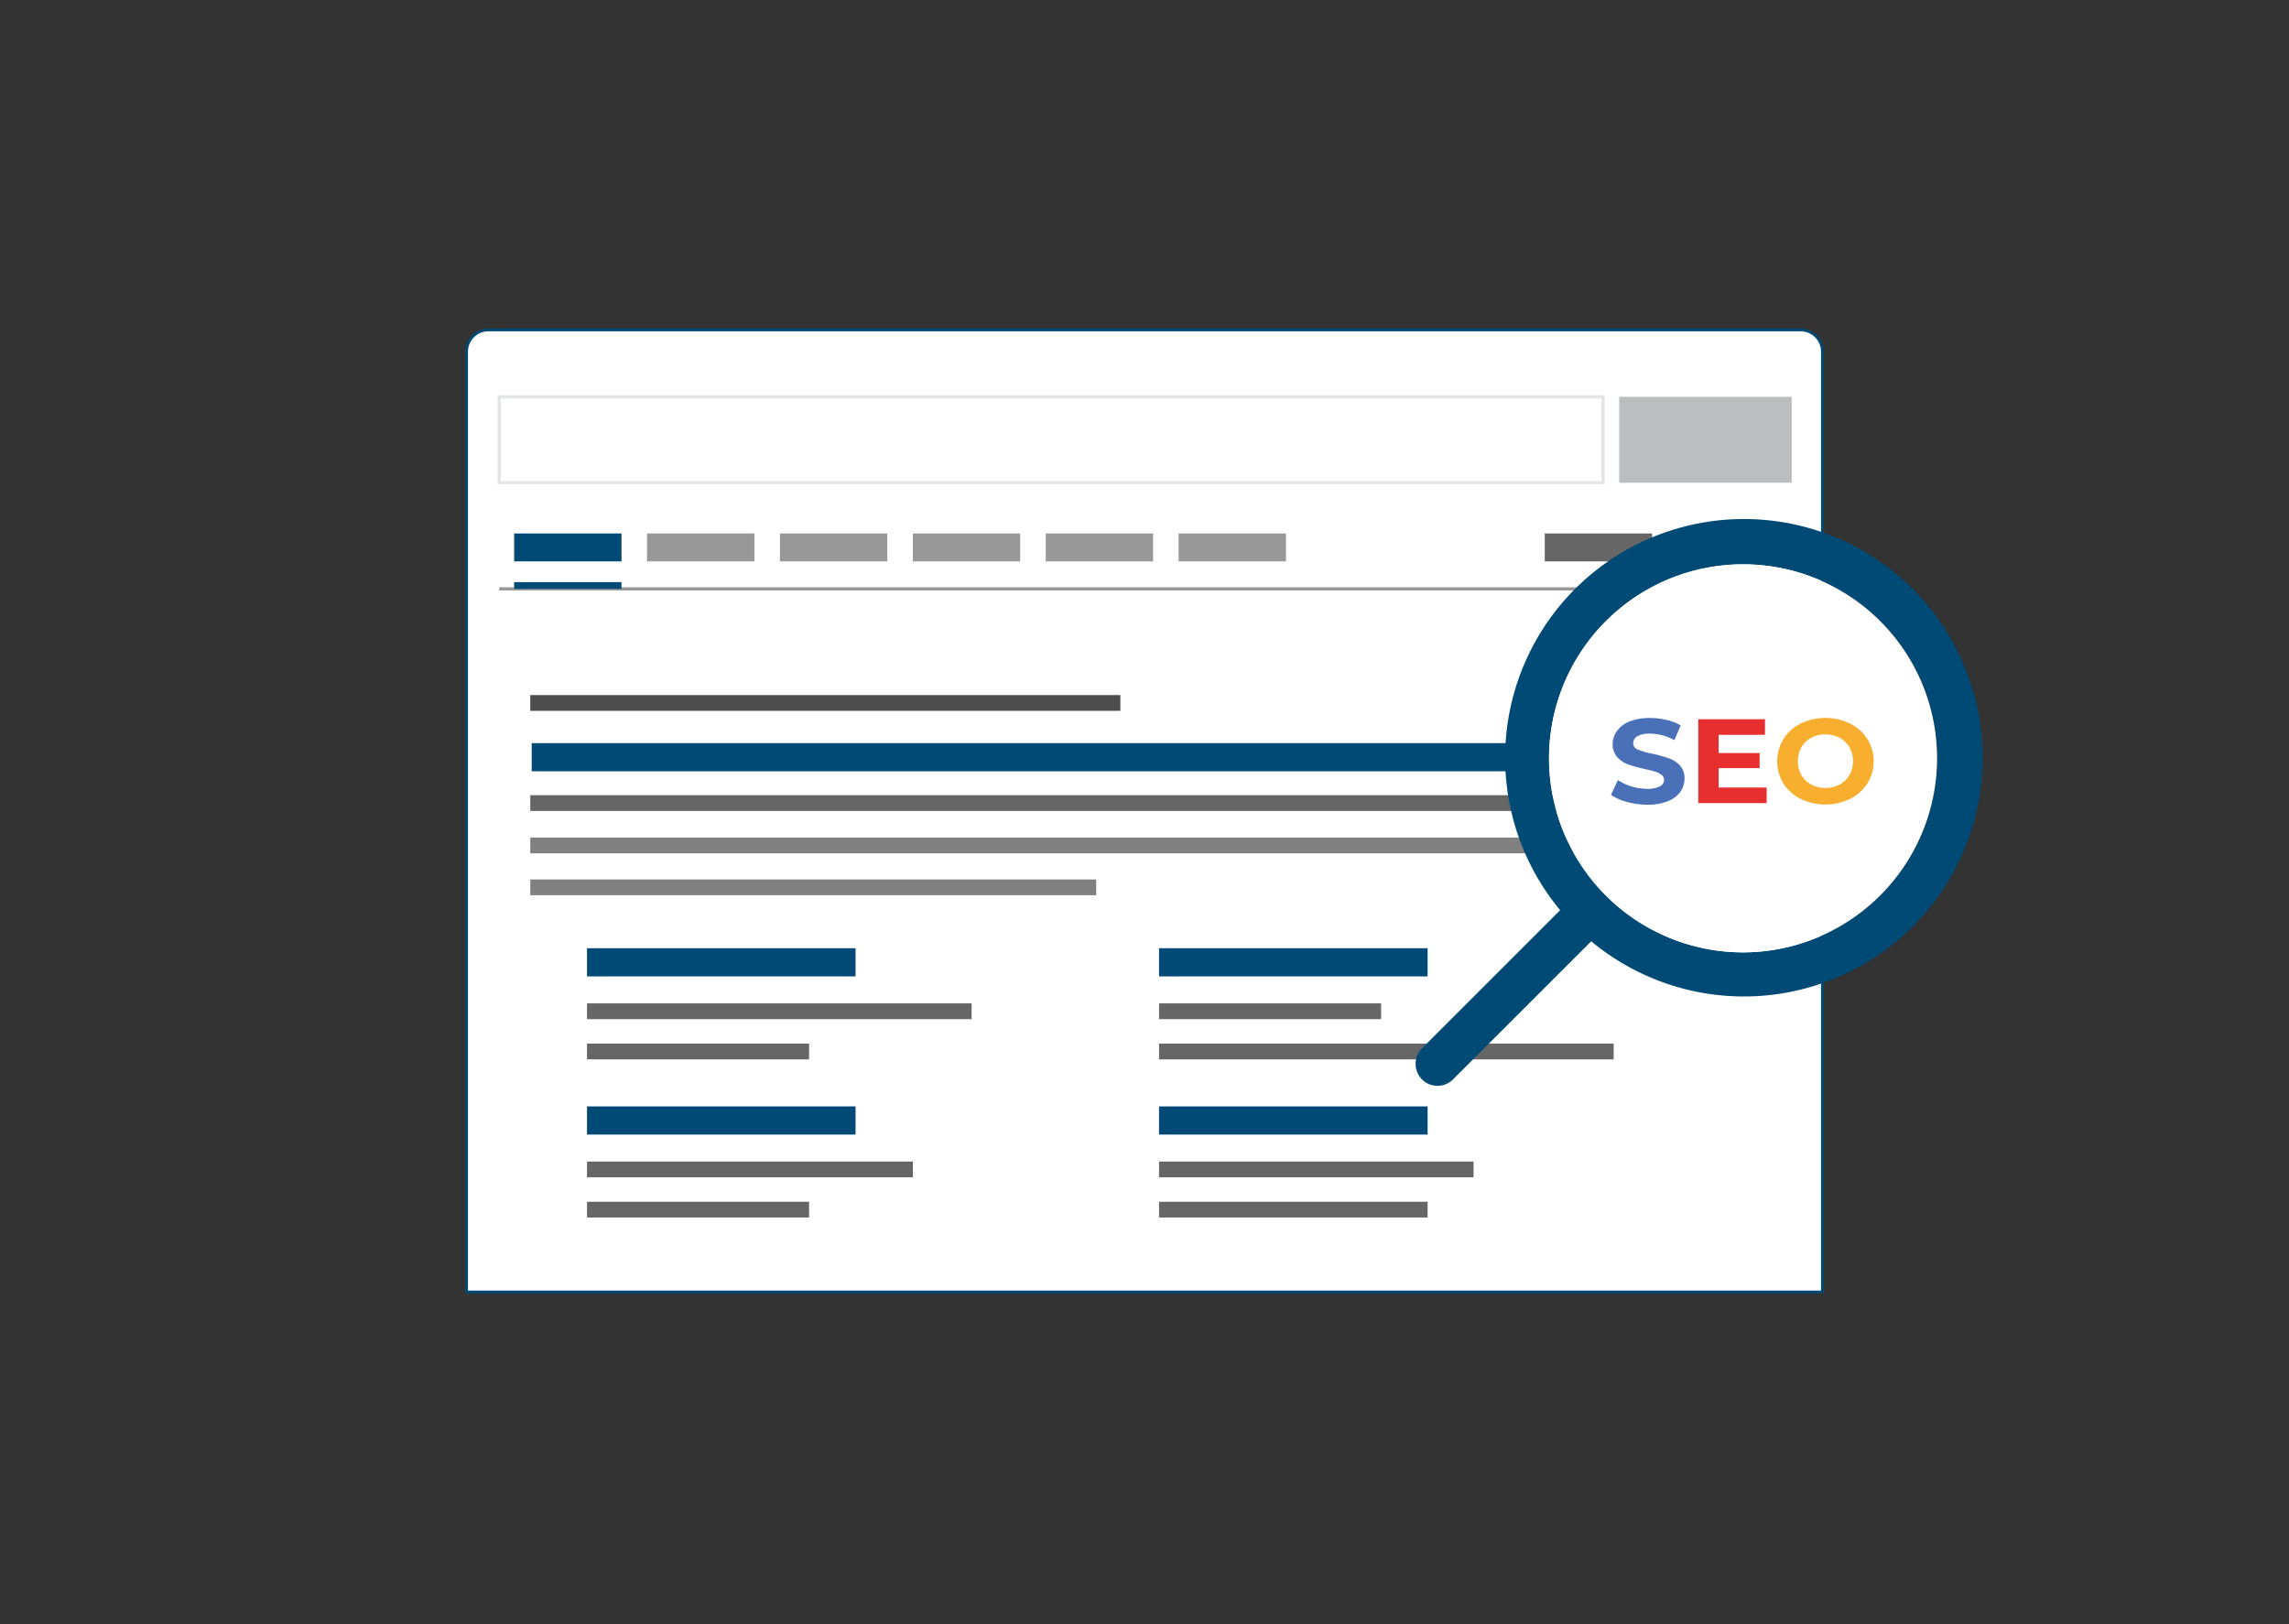 <svg xmlns="http://www.w3.org/2000/svg" viewBox="0 0 620 440"><rect x="0" y="0" width="620" height="440" fill="#333333" stroke="none"/><path d="M132.3,89.38H487.7a5.92,5.92,0,0,1,5.92,5.92V350a0,0,0,0,1,0,0H126.38a0,0,0,0,1,0,0V95.31A5.92,5.92,0,0,1,132.3,89.38Z" style="fill:#fff;stroke:#004a75;stroke-miterlimit:10;stroke-width:0.745px"/><rect x="135.22" y="107.51" width="298.97" height="23.26" style="fill:none;stroke:#e4e5e6;stroke-miterlimit:10;stroke-width:0.869px"/><rect x="438.58" y="107.51" width="46.74" height="23.26" style="fill:#bbbdbf"/><rect x="144.02" y="201.32" width="264.1" height="7.63" style="fill:#004a75"/><rect x="159" y="256.88" width="72.74" height="7.63" style="fill:#004a75"/><rect x="313.94" y="256.88" width="72.74" height="7.63" style="fill:#004a75"/><rect x="143.63" y="215.42" width="294.83" height="4.27" style="fill:#666"/><rect x="143.63" y="188.3" width="159.83" height="4.27" style="fill:#4d4d4d"/><rect x="143.63" y="226.9" width="306.56" height="4.27" style="fill:gray"/><rect x="143.63" y="238.25" width="153.28" height="4.27" style="fill:gray"/><rect x="159" y="271.82" width="104.17" height="4.27" style="fill:#666"/><rect x="159" y="282.72" width="60.15" height="4.27" style="fill:#666"/><rect x="313.94" y="271.82" width="60.15" height="4.27" style="fill:#666"/><rect x="313.94" y="282.72" width="123.14" height="4.27" style="fill:#666"/><rect x="159" y="299.73" width="72.74" height="7.63" style="fill:#004a75"/><rect x="313.94" y="299.73" width="72.74" height="7.63" style="fill:#004a75"/><rect x="159" y="314.67" width="88.26" height="4.27" style="fill:#666"/><rect x="159" y="325.56" width="60.15" height="4.27" style="fill:#666"/><rect x="313.94" y="314.67" width="85.19" height="4.27" style="fill:#666"/><rect x="313.94" y="325.56" width="72.74" height="4.27" style="fill:#666"/><line x1="135.22" y1="159.53" x2="485.32" y2="159.53" style="fill:none;stroke:#989898;stroke-miterlimit:10;stroke-width:0.869px"/><rect x="139.26" y="157.7" width="29.08" height="1.83" style="fill:#004a75"/><rect x="139.26" y="144.52" width="29.08" height="7.56" style="fill:#004a75"/><rect x="175.26" y="144.52" width="29.08" height="7.56" style="fill:#989898"/><rect x="211.25" y="144.52" width="29.08" height="7.56" style="fill:#989898"/><rect x="247.25" y="144.52" width="29.08" height="7.56" style="fill:#989898"/><rect x="283.25" y="144.52" width="29.08" height="7.56" style="fill:#989898"/><rect x="319.24" y="144.52" width="29.08" height="7.56" style="fill:#989898"/><rect x="456.24" y="144.52" width="29.08" height="7.56" style="fill:gray"/><rect x="418.42" y="144.52" width="29.08" height="7.56" style="fill:#666"/><path d="M385.15,292.41a5.94,5.94,0,0,0,8.42,0L431,255a64.67,64.67,0,1,0-8.42-8.43L385.15,284A6,6,0,0,0,385.15,292.41Zm87-34.41a52.56,52.56,0,1,1,52.56-52.56A52.62,52.62,0,0,1,472.12,258Z" style="fill:#004a75"/><path d="M472.12,258a52.56,52.56,0,1,1,52.56-52.56A52.62,52.62,0,0,1,472.12,258Z" style="fill:#fff"/><path d="M440.6,217.22a13.24,13.24,0,0,1-4.25-1.9l1.88-4a12.72,12.72,0,0,0,3.65,1.72,14.18,14.18,0,0,0,4.24.65,7.09,7.09,0,0,0,3.48-.66,2,2,0,0,0,1.13-1.77,1.66,1.66,0,0,0-.67-1.35,5.26,5.26,0,0,0-1.71-.86c-.69-.21-1.63-.45-2.81-.71a40.77,40.77,0,0,1-4.48-1.23,7.23,7.23,0,0,1-3-2,5.14,5.14,0,0,1-1.25-3.64A6,6,0,0,1,438,198a7.54,7.54,0,0,1,3.39-2.55,14.7,14.7,0,0,1,5.55-.94,19.67,19.67,0,0,1,4.48.52,14,14,0,0,1,3.82,1.49l-1.71,4a13.83,13.83,0,0,0-6.62-1.78,6.53,6.53,0,0,0-3.43.71,2.17,2.17,0,0,0-1.11,1.88,1.84,1.84,0,0,0,1.28,1.74,20.7,20.7,0,0,0,3.91,1.12,40.52,40.52,0,0,1,4.47,1.23,7.4,7.4,0,0,1,3,1.95,5.07,5.07,0,0,1,1.24,3.6,6,6,0,0,1-1.14,3.55,7.67,7.67,0,0,1-3.43,2.55,14.61,14.61,0,0,1-5.57.94A20.41,20.41,0,0,1,440.6,217.22Z" style="fill:#4a70b8"/><path d="M478.52,213.34v4.22H460V194.85h18.07v4.22H465.51V204h11.1v4.09h-11.1v5.25Z" style="fill:#e82f2f"/><path d="M487.73,216.42a11.5,11.5,0,0,1-4.68-4.2,11.55,11.55,0,0,1,0-12,11.5,11.5,0,0,1,4.68-4.2,15.43,15.43,0,0,1,13.4,0,11.76,11.76,0,0,1,4.68,4.2,11.49,11.49,0,0,1,0,12,11.76,11.76,0,0,1-4.68,4.2,15.43,15.43,0,0,1-13.4,0Zm10.53-3.87a6.86,6.86,0,0,0,2.68-2.58,7.79,7.79,0,0,0,0-7.53,6.86,6.86,0,0,0-2.68-2.58,8.41,8.41,0,0,0-7.65,0,6.86,6.86,0,0,0-2.68,2.58,7.79,7.79,0,0,0,0,7.53,6.86,6.86,0,0,0,2.68,2.58,8.41,8.41,0,0,0,7.65,0Z" style="fill:#f8ae2f"/><path d="M10,0H610a10,10,0,0,1,10,10V440a0,0,0,0,1,0,0H0a0,0,0,0,1,0,0V10A10,10,0,0,1,10,0Z" style="fill:none"/></svg>
